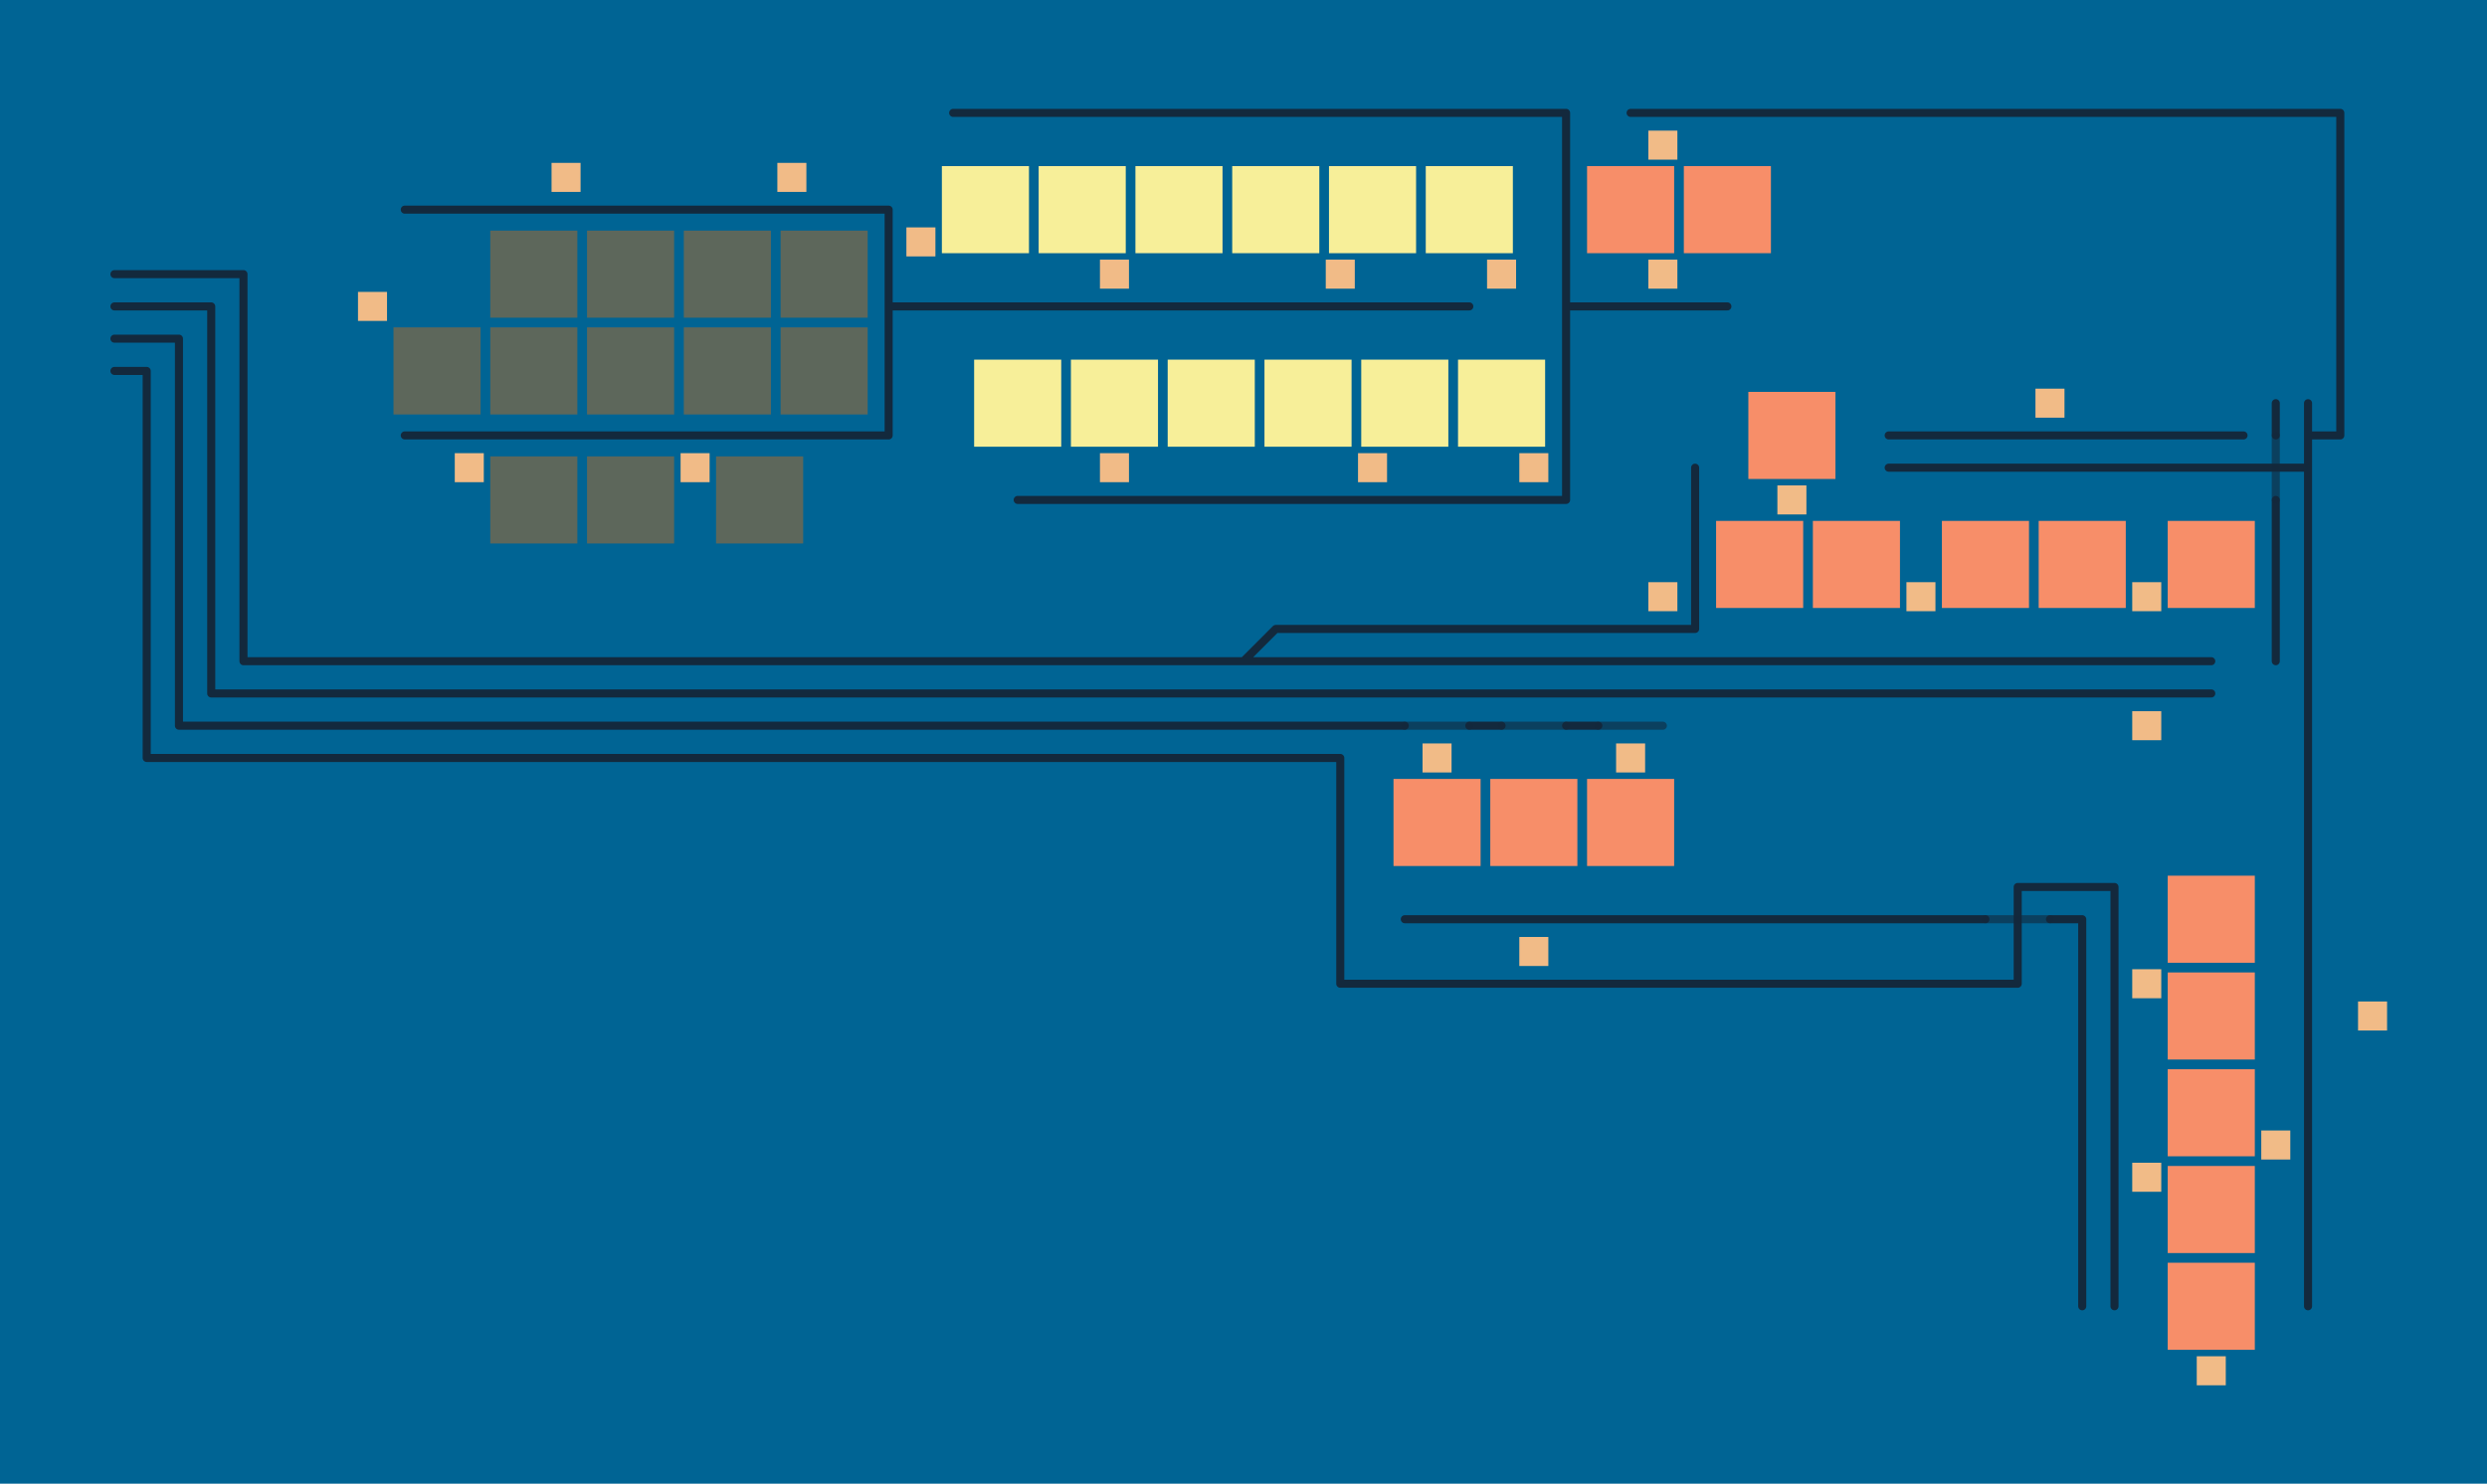 <svg baseProfile="tiny" height="179.0mm" version="1.2" viewBox="0,0,77.0,46.0" width="300mm" xmlns="http://www.w3.org/2000/svg" xmlns:ev="http://www.w3.org/2001/xml-events" xmlns:xlink="http://www.w3.org/1999/xlink"><rect fill="#006494" height="10000" width="10000" x="-100" y="-100" /><g stroke="#13293d" stroke-linecap="round" stroke-width="0.25"><path d="M30.5 3.5 31.5 3.5M29.5 3.5 30.5 3.5M32.5 3.5 33.5 3.5M31.5 3.5 32.5 3.5M34.5 3.5 35.5 3.5M33.5 3.5 34.5 3.5M36.5 3.5 37.5 3.5M35.5 3.5 36.5 3.5M38.5 3.5 39.5 3.5M37.5 3.5 38.5 3.5M40.5 3.5 41.5 3.5M39.5 3.5 40.5 3.5M42.5 3.5 43.5 3.5M41.5 3.5 42.5 3.5M44.5 3.5 45.5 3.5M43.5 3.5 44.5 3.5M46.5 3.5 47.5 3.5M45.5 3.5 46.5 3.5M48.5 4.5 48.5 5.5M48.5 3.5 48.5 4.5M47.5 3.5 48.5 3.5M50.5 3.5 51.5 3.5M52.5 3.5 53.5 3.5M51.5 3.5 52.5 3.5M54.5 3.5 55.5 3.5M53.5 3.5 54.5 3.5M56.5 3.5 57.5 3.5M55.5 3.5 56.5 3.5M58.5 3.5 59.5 3.5M57.5 3.5 58.5 3.5M60.5 3.5 61.5 3.5M59.5 3.5 60.5 3.5M62.5 3.5 63.5 3.5M61.5 3.5 62.5 3.5M64.5 3.5 65.5 3.5M63.5 3.5 64.5 3.5M66.5 3.5 67.5 3.5M65.5 3.5 66.5 3.5M68.5 3.5 69.5 3.5M67.5 3.5 68.5 3.5M70.5 3.5 71.5 3.5M69.5 3.5 70.5 3.5M72.5 4.5 72.5 5.5M72.5 3.5 72.5 4.5M71.5 3.5 72.5 3.5M12.5 6.5 13.5 6.5M14.5 6.5 15.5 6.5M13.5 6.5 14.5 6.5M16.5 6.5 17.5 6.5M15.5 6.5 16.5 6.5M18.5 6.5 19.5 6.5M17.5 6.5 18.5 6.5M20.5 6.5 21.5 6.5M19.5 6.5 20.5 6.5M22.5 6.5 23.5 6.5M21.5 6.5 22.5 6.5M24.5 6.5 25.5 6.5M23.5 6.5 24.5 6.5M26.5 6.5 27.5 6.5M25.5 6.5 26.5 6.5M27.5 6.5 27.5 7.5M48.5 6.5 48.5 7.5M48.5 5.5 48.5 6.5M72.5 6.5 72.5 7.5M72.5 5.5 72.5 6.5M4.5 8.5 5.5 8.5M3.5 8.5 4.5 8.5M6.5 8.5 7.5 8.5M5.5 8.5 6.5 8.5M7.5 8.5 7.5 9.5M27.5 8.5 27.5 9.5M27.5 7.5 27.5 8.5M48.5 8.5 48.5 9.5M48.5 7.5 48.5 8.5M72.5 8.5 72.5 9.5M72.5 7.5 72.5 8.5M4.5 9.5 5.5 9.5M3.5 9.5 4.5 9.5M4.5 10.5 5.5 10.5M3.5 10.5 4.5 10.5M6.5 10.5 6.5 11.5M6.5 9.5 6.5 10.5M5.5 9.5 6.5 9.5M5.5 10.5 5.5 11.5M7.5 10.5 7.5 11.5M7.5 9.5 7.5 10.5M27.5 9.5 28.5 9.5M27.5 10.5 27.5 9.5M28.5 9.5 29.5 9.5M30.5 9.5 31.5 9.5M29.5 9.5 30.5 9.5M32.5 9.5 33.5 9.5M31.5 9.5 32.5 9.5M34.5 9.5 35.5 9.5M33.5 9.5 34.5 9.5M36.5 9.5 37.5 9.5M35.5 9.5 36.5 9.5M38.5 9.5 39.5 9.5M37.5 9.5 38.5 9.5M40.5 9.5 41.5 9.5M39.5 9.5 40.5 9.5M42.5 9.5 43.5 9.5M41.5 9.5 42.5 9.5M44.5 9.5 45.5 9.5M43.5 9.5 44.5 9.5M48.5 10.5 48.5 9.5M48.5 9.5 49.5 9.5M50.5 9.5 51.5 9.5M49.5 9.5 50.5 9.5M52.5 9.5 53.5 9.5M51.5 9.5 52.5 9.5M72.5 10.5 72.5 11.5M72.5 9.5 72.5 10.5M4.5 12.5 4.5 11.5M4.5 11.5 3.5 11.5M6.5 12.5 6.5 13.5M6.5 11.5 6.5 12.5M5.5 12.5 5.5 13.5M5.5 11.5 5.5 12.5M7.5 12.5 7.5 13.5M7.5 11.5 7.5 12.5M27.5 11.5 27.5 10.5M27.5 12.5 27.5 11.5M48.5 12.5 48.5 11.5M48.5 11.5 48.5 10.5M71.5 12.5 71.5 13.5M72.5 12.5 72.5 13.5M72.5 11.5 72.5 12.5M4.5 14.5 4.5 13.5M4.5 13.5 4.5 12.5M6.5 14.5 6.5 15.5M6.5 13.5 6.5 14.5M5.5 14.5 5.5 15.5M5.5 13.5 5.5 14.5M7.5 14.5 7.5 15.5M7.5 13.5 7.5 14.5M12.5 13.5 13.5 13.5M14.5 13.5 15.5 13.5M13.5 13.5 14.5 13.5M16.5 13.5 17.5 13.5M15.5 13.5 16.5 13.5M18.5 13.5 19.5 13.5M17.5 13.5 18.5 13.5M20.5 13.5 21.5 13.5M19.5 13.5 20.5 13.5M22.5 13.5 23.5 13.5M21.5 13.5 22.5 13.5M24.5 13.5 25.5 13.5M23.5 13.5 24.5 13.5M26.5 13.5 27.5 13.5M25.5 13.5 26.5 13.5M27.5 13.5 27.5 12.5M48.5 14.5 48.5 13.5M48.5 13.5 48.5 12.5M58.5 14.5 59.5 14.5M60.5 13.5 59.5 13.5M59.5 13.5 58.5 13.5M59.5 14.5 60.5 14.5M60.5 14.5 61.5 14.5M62.5 13.5 61.5 13.5M61.5 13.5 60.5 13.5M61.5 14.5 62.5 14.5M62.5 14.5 63.5 14.5M64.5 13.5 63.5 13.5M63.5 13.5 62.5 13.5M63.5 14.5 64.5 14.5M64.5 14.5 65.5 14.5M66.5 13.5 65.5 13.5M65.5 13.5 64.5 13.5M65.5 14.5 66.5 14.5M66.5 14.5 67.5 14.5M68.5 13.5 67.5 13.5M67.5 13.5 66.5 13.5M68.5 14.5 69.5 14.5M67.5 14.5 68.5 14.5M69.5 13.5 68.5 13.5M70.5 13.5 70.5 12.5M70.5 14.5 71.5 14.5M69.5 14.5 70.5 14.5M71.5 13.5 71.5 14.5M72.5 13.5 71.5 13.5M71.5 14.5 71.5 15.5M4.5 16.5 4.5 15.5M4.5 15.5 4.5 14.5M6.5 16.5 6.5 17.5M6.5 15.5 6.5 16.5M5.5 16.5 5.5 17.5M5.5 15.5 5.5 16.5M7.5 16.5 7.5 17.5M7.5 15.5 7.5 16.5M32.5 15.5 33.5 15.5M31.5 15.5 32.5 15.5M34.5 15.5 35.5 15.5M33.5 15.5 34.5 15.5M36.5 15.5 37.5 15.5M35.5 15.5 36.5 15.5M38.5 15.5 39.5 15.5M37.5 15.5 38.5 15.5M40.5 15.5 41.5 15.5M39.5 15.5 40.5 15.5M42.5 15.5 43.5 15.5M41.5 15.5 42.5 15.5M44.5 15.5 45.5 15.5M43.5 15.5 44.5 15.5M46.5 15.5 47.5 15.5M45.5 15.5 46.5 15.5M47.5 15.5 48.5 15.5M48.5 15.5 48.5 14.5M52.5 15.5 52.5 14.5M52.5 16.5 52.5 15.5M70.5 16.5 70.5 15.5M71.5 15.5 71.5 16.5M71.5 16.5 71.5 17.5M4.5 18.5 4.5 17.5M4.5 17.5 4.5 16.5M6.5 18.5 6.5 19.5M6.5 17.5 6.5 18.5M5.5 18.5 5.5 19.5M5.5 17.5 5.5 18.5M7.5 18.5 7.5 19.5M7.5 17.5 7.5 18.5M52.5 17.5 52.5 16.5M52.5 18.5 52.5 17.5M70.5 17.5 70.5 16.5M70.5 18.5 70.5 17.5M71.5 18.5 71.5 19.5M71.5 17.5 71.5 18.5M4.5 20.5 4.5 19.5M4.5 19.5 4.5 18.5M6.5 20.5 6.5 21.5M6.5 19.5 6.5 20.5M5.5 20.5 5.5 21.5M5.5 19.5 5.5 20.5M8.5 20.5 9.5 20.5M7.5 20.5 8.5 20.5M7.5 19.5 7.5 20.5M10.5 20.5 11.5 20.5M9.5 20.5 10.5 20.5M12.5 20.5 13.5 20.5M11.5 20.5 12.5 20.5M14.5 20.5 15.5 20.5M13.5 20.5 14.5 20.5M16.5 20.5 17.5 20.5M15.5 20.5 16.5 20.5M18.5 20.5 19.5 20.5M17.5 20.5 18.5 20.5M20.5 20.5 21.5 20.5M19.5 20.5 20.5 20.5M22.5 20.5 23.5 20.5M21.5 20.5 22.5 20.5M24.5 20.5 25.5 20.5M23.5 20.5 24.5 20.5M26.5 20.5 27.5 20.5M25.5 20.5 26.5 20.5M28.5 20.5 29.5 20.5M27.5 20.5 28.5 20.5M30.5 20.5 31.5 20.5M29.5 20.5 30.5 20.5M32.5 20.5 33.5 20.5M31.5 20.5 32.5 20.5M34.5 20.5 35.5 20.5M33.5 20.5 34.5 20.5M35.5 20.5 36.5 20.5M36.5 20.5 37.5 20.5M40.5 19.5 41.5 19.5M39.5 19.5 40.5 19.5M40.5 20.5 41.5 20.5M39.5 20.5 40.5 20.5M42.5 19.5 43.5 19.5M41.5 19.5 42.5 19.5M42.5 20.5 43.5 20.5M41.5 20.5 42.5 20.5M44.5 19.5 45.5 19.5M43.5 19.5 44.5 19.5M44.5 20.5 45.5 20.5M43.5 20.5 44.5 20.5M46.5 19.5 47.5 19.5M45.5 19.5 46.5 19.5M46.5 20.5 47.5 20.5M45.5 20.5 46.5 20.5M48.5 19.5 49.5 19.5M47.5 19.5 48.5 19.5M48.5 20.5 49.5 20.5M47.5 20.5 48.5 20.5M50.5 19.5 51.5 19.5M49.5 19.5 50.5 19.5M50.5 20.5 51.5 20.5M49.5 20.5 50.5 20.5M52.5 19.5 52.5 18.5M51.5 19.5 52.5 19.5M52.5 20.5 53.5 20.5M51.5 20.5 52.5 20.5M54.5 20.5 55.5 20.5M53.5 20.5 54.5 20.5M56.5 20.5 57.5 20.5M55.5 20.5 56.5 20.5M58.5 20.5 59.5 20.5M57.5 20.5 58.5 20.5M60.5 20.5 61.5 20.5M59.5 20.5 60.5 20.5M62.5 20.5 63.5 20.5M61.5 20.5 62.5 20.5M64.5 20.5 65.5 20.5M63.5 20.5 64.5 20.5M66.5 20.5 67.5 20.5M65.5 20.5 66.5 20.5M67.5 20.5 68.5 20.5M70.5 19.5 70.5 18.5M70.5 20.5 70.5 19.5M71.5 20.5 71.5 21.5M71.5 19.5 71.5 20.5M4.5 22.5 4.5 21.5M4.5 21.5 4.5 20.5M6.5 21.5 7.5 21.5M6.5 22.5 7.5 22.5M5.5 22.5 6.5 22.5M5.5 21.5 5.5 22.5M8.5 21.5 9.5 21.5M7.5 21.5 8.5 21.5M8.5 22.5 9.5 22.5M7.5 22.5 8.5 22.5M10.5 21.5 11.5 21.5M9.5 21.5 10.5 21.5M10.5 22.5 11.5 22.5M9.5 22.5 10.5 22.5M12.5 21.5 13.5 21.5M11.5 21.5 12.5 21.5M12.5 22.5 13.5 22.5M11.5 22.5 12.5 22.5M14.5 21.5 15.5 21.5M13.5 21.5 14.5 21.5M14.5 22.5 15.5 22.5M13.5 22.5 14.5 22.5M16.5 21.5 17.5 21.5M15.5 21.5 16.5 21.5M16.5 22.5 17.5 22.5M15.5 22.5 16.5 22.5M18.5 21.5 19.5 21.5M17.5 21.5 18.5 21.5M18.5 22.5 19.5 22.5M17.5 22.5 18.5 22.5M20.5 21.5 21.5 21.5M19.5 21.5 20.5 21.5M20.5 22.5 21.5 22.5M19.5 22.5 20.5 22.5M22.5 22.5 23.5 22.5M21.5 22.5 22.5 22.5M22.5 21.5 23.5 21.5M21.5 21.5 22.5 21.5M23.5 22.5 24.5 22.5M24.5 21.5 25.5 21.5M23.5 21.5 24.5 21.5M24.5 22.5 25.5 22.5M26.5 21.5 27.5 21.5M25.5 21.5 26.5 21.5M26.5 22.5 27.5 22.5M25.5 22.5 26.5 22.5M28.5 21.5 29.5 21.5M27.5 21.5 28.5 21.5M28.5 22.5 29.5 22.5M27.5 22.5 28.5 22.5M30.5 21.5 31.5 21.5M29.5 21.5 30.5 21.5M30.5 22.5 31.5 22.5M29.5 22.5 30.5 22.5M32.5 22.5 33.5 22.5M31.5 22.5 32.5 22.5M32.5 21.5 33.5 21.5M31.5 21.5 32.5 21.5M34.5 22.5 35.5 22.5M33.5 22.5 34.5 22.5M34.5 21.5 35.5 21.5M33.5 21.5 34.5 21.5M36.5 22.5 37.5 22.5M35.5 22.5 36.5 22.5M36.5 21.5 37.5 21.5M35.5 21.5 36.5 21.5M38.5 22.5 39.5 22.5M37.5 22.5 38.5 22.5M38.5 21.5 39.5 21.5M37.5 21.5 38.5 21.5M40.5 22.5 41.5 22.5M39.5 22.5 40.5 22.5M40.5 21.5 41.5 21.5M39.5 21.5 40.5 21.5M42.5 22.5 43.5 22.5M41.5 22.5 42.5 22.5M42.5 21.5 43.5 21.5M41.5 21.5 42.5 21.5M44.5 21.5 45.5 21.5M43.5 21.5 44.5 21.5M45.5 22.5 46.5 22.5M46.5 21.5 47.5 21.5M45.5 21.5 46.5 21.5M48.5 22.5 49.5 22.5M48.5 21.5 49.5 21.5M47.5 21.5 48.5 21.5M50.5 21.5 51.5 21.5M49.5 21.5 50.5 21.5M52.5 21.5 53.5 21.5M51.5 21.5 52.5 21.5M54.5 21.5 55.5 21.5M53.5 21.5 54.5 21.5M56.5 21.5 57.5 21.5M55.5 21.5 56.5 21.5M58.5 21.5 59.5 21.5M57.5 21.5 58.5 21.5M60.5 21.5 61.5 21.5M59.5 21.5 60.5 21.5M62.5 21.5 63.5 21.5M61.5 21.5 62.5 21.5M64.5 21.5 65.5 21.5M63.5 21.5 64.5 21.5M66.5 21.5 67.5 21.5M65.5 21.5 66.5 21.5M67.5 21.5 68.5 21.5M71.5 22.5 71.5 23.5M71.5 21.5 71.5 22.5M4.5 23.5 4.5 22.5M6.5 23.5 5.5 23.5M5.5 23.5 4.5 23.5M8.5 23.5 7.5 23.5M7.5 23.5 6.5 23.5M10.5 23.5 9.5 23.5M9.5 23.5 8.5 23.5M12.5 23.5 11.5 23.5M11.5 23.5 10.5 23.5M14.5 23.5 13.5 23.5M13.5 23.5 12.5 23.5M16.5 23.5 15.5 23.5M15.5 23.5 14.5 23.5M18.5 23.5 17.5 23.5M17.5 23.5 16.5 23.5M20.5 23.5 19.5 23.5M19.5 23.5 18.5 23.5M22.5 23.5 21.5 23.5M21.5 23.5 20.5 23.5M24.5 23.5 23.5 23.5M23.5 23.5 22.5 23.5M26.5 23.5 25.5 23.5M25.5 23.5 24.5 23.5M28.5 23.5 27.5 23.5M27.5 23.5 26.5 23.5M30.5 23.5 29.5 23.5M29.5 23.5 28.5 23.5M32.5 23.5 31.5 23.5M31.5 23.5 30.5 23.5M34.5 23.5 33.5 23.5M33.5 23.5 32.5 23.5M36.5 23.5 35.5 23.5M35.5 23.5 34.5 23.5M38.5 23.5 37.5 23.5M37.5 23.5 36.5 23.5M40.5 23.5 39.5 23.5M39.5 23.5 38.5 23.5M41.5 24.5 41.5 23.5M41.5 23.5 40.5 23.5M71.5 24.5 71.5 25.5M71.5 23.5 71.5 24.5M41.5 26.5 41.5 25.5M41.5 25.5 41.5 24.5M71.5 26.5 71.5 27.5M71.5 25.5 71.5 26.5M41.5 28.5 41.5 27.5M41.5 27.5 41.5 26.5M44.5 28.5 45.5 28.5M43.5 28.5 44.5 28.5M46.5 28.5 47.5 28.5M45.5 28.5 46.5 28.5M48.5 28.5 49.5 28.5M47.5 28.5 48.5 28.5M50.5 28.5 51.5 28.5M49.5 28.5 50.5 28.5M52.5 28.5 53.5 28.5M51.5 28.5 52.5 28.5M54.5 28.5 55.5 28.5M53.5 28.5 54.5 28.5M56.5 28.5 57.5 28.5M55.5 28.5 56.5 28.5M58.5 28.5 59.5 28.5M57.5 28.5 58.5 28.5M60.5 28.5 61.5 28.5M59.5 28.5 60.5 28.5M62.5 28.5 62.5 29.5M62.5 27.5 62.5 28.5M63.5 28.5 64.5 28.5M63.5 27.5 62.5 27.5M64.5 27.5 63.5 27.5M64.5 28.5 64.5 29.5M65.5 27.5 64.5 27.5M65.5 28.5 65.5 27.5M71.5 28.5 71.5 29.5M71.5 27.5 71.5 28.5M42.5 30.5 41.5 30.5M41.5 30.5 41.5 29.5M41.5 29.5 41.5 28.5M44.5 30.5 43.5 30.5M43.5 30.5 42.5 30.5M46.5 30.5 45.5 30.5M45.5 30.5 44.5 30.5M48.5 30.5 47.5 30.5M47.5 30.5 46.5 30.5M50.5 30.5 49.5 30.5M49.5 30.5 48.5 30.5M52.5 30.5 51.5 30.5M51.5 30.5 50.5 30.5M54.5 30.5 53.5 30.5M53.5 30.5 52.5 30.5M56.5 30.5 55.5 30.5M55.5 30.5 54.5 30.5M58.5 30.5 57.5 30.5M57.5 30.5 56.5 30.5M60.5 30.5 59.5 30.5M59.5 30.5 58.5 30.5M62.5 30.5 61.5 30.5M62.5 29.5 62.5 30.5M61.5 30.5 60.5 30.5M64.5 30.5 64.5 31.5M64.5 29.5 64.5 30.5M65.5 30.5 65.5 29.5M65.5 29.5 65.5 28.5M71.5 30.5 71.5 31.5M71.5 29.5 71.5 30.5M64.5 32.5 64.5 33.5M64.5 31.5 64.5 32.5M65.5 31.5 65.5 30.5M65.5 32.5 65.5 31.5M71.5 32.5 71.5 33.5M71.5 31.5 71.5 32.5M64.5 34.5 64.5 35.5M64.5 33.5 64.5 34.5M65.5 33.5 65.5 32.5M65.5 34.5 65.5 33.5M71.5 34.5 71.5 35.5M71.5 33.5 71.5 34.5M64.5 36.5 64.5 37.5M64.5 35.5 64.5 36.5M65.5 35.5 65.5 34.5M65.5 36.5 65.5 35.5M71.5 36.5 71.5 37.5M71.5 35.5 71.5 36.5M64.5 38.5 64.5 39.5M64.5 37.5 64.5 38.5M65.5 37.5 65.5 36.5M65.5 38.5 65.5 37.5M71.5 38.5 71.5 39.5M71.5 37.5 71.5 38.5M64.5 39.5 64.5 40.5M65.5 39.5 65.5 38.5M65.5 40.5 65.5 39.5M71.5 39.5 71.5 40.5M38.5 20.5 39.5 20.5M37.5 20.5 38.5 20.5M38.5 20.5 39.5 19.5"/><path stroke-opacity="0.6" d="M70.5 15.5 70.5 13.5M43.5 22.5 45.5 22.5M46.5 22.5 48.5 22.5M49.5 22.5 51.5 22.5M61.5 28.5 63.5 28.5"/><g fill="#5d675b" stroke="none"><rect height="2.7" width="2.7" x="15.15" y="7.15"/><rect height="2.7" width="2.7" x="18.15" y="7.15"/><rect height="2.7" width="2.7" x="21.15" y="7.15"/><rect height="2.7" width="2.7" x="24.15" y="7.15"/><rect height="2.7" width="2.7" x="12.15" y="10.15"/><rect height="2.7" width="2.7" x="15.15" y="10.15"/><rect height="2.7" width="2.7" x="18.15" y="10.15"/><rect height="2.7" width="2.7" x="21.15" y="10.15"/><rect height="2.7" width="2.7" x="24.15" y="10.15"/><rect height="2.7" width="2.7" x="15.15" y="14.15"/><rect height="2.7" width="2.7" x="18.15" y="14.15"/><rect height="2.7" width="2.7" x="22.15" y="14.15"/></g><g fill="#f78e69" stroke="none"><rect height="2.7" width="2.7" x="49.15" y="5.15"/><rect height="2.7" width="2.7" x="52.15" y="5.15"/><rect height="2.7" width="2.7" x="54.15" y="12.15"/><rect height="2.7" width="2.7" x="53.15" y="16.15"/><rect height="2.7" width="2.7" x="56.15" y="16.15"/><rect height="2.7" width="2.7" x="60.15" y="16.15"/><rect height="2.7" width="2.7" x="63.15" y="16.15"/><rect height="2.7" width="2.7" x="67.15" y="16.15"/><rect height="2.7" width="2.7" x="43.15" y="24.15"/><rect height="2.7" width="2.7" x="46.15" y="24.15"/><rect height="2.7" width="2.7" x="49.15" y="24.15"/><rect height="2.7" width="2.7" x="67.15" y="27.15"/><rect height="2.7" width="2.7" x="67.15" y="30.15"/><rect height="2.7" width="2.7" x="67.15" y="33.15"/><rect height="2.7" width="2.7" x="67.15" y="36.15"/><rect height="2.7" width="2.7" x="67.15" y="39.15"/></g><g fill="#f7ef99" stroke="none"><rect height="2.7" width="2.7" x="29.15" y="5.15"/><rect height="2.7" width="2.7" x="32.15" y="5.15"/><rect height="2.7" width="2.7" x="35.15" y="5.15"/><rect height="2.7" width="2.7" x="38.15" y="5.15"/><rect height="2.7" width="2.7" x="41.15" y="5.15"/><rect height="2.7" width="2.7" x="44.15" y="5.15"/><rect height="2.7" width="2.7" x="30.15" y="11.15"/><rect height="2.7" width="2.7" x="33.15" y="11.15"/><rect height="2.7" width="2.7" x="36.15" y="11.15"/><rect height="2.7" width="2.7" x="39.15" y="11.15"/><rect height="2.7" width="2.7" x="42.15" y="11.15"/><rect height="2.7" width="2.7" x="45.15" y="11.15"/></g><g fill="#f1bb87" stroke="none"><rect height="0.9" width="0.9" x="51.05" y="4.05"/><rect height="0.9" width="0.9" x="17.05" y="5.05"/><rect height="0.9" width="0.9" x="24.05" y="5.05"/><rect height="0.9" width="0.9" x="28.05" y="7.05"/><rect height="0.9" width="0.9" x="34.05" y="8.05"/><rect height="0.9" width="0.9" x="41.05" y="8.05"/><rect height="0.9" width="0.9" x="46.05" y="8.05"/><rect height="0.9" width="0.9" x="51.05" y="8.05"/><rect height="0.9" width="0.9" x="11.05" y="9.05"/><rect height="0.9" width="0.9" x="63.05" y="12.05"/><rect height="0.9" width="0.9" x="14.05" y="14.05"/><rect height="0.9" width="0.9" x="21.05" y="14.05"/><rect height="0.9" width="0.9" x="34.05" y="14.05"/><rect height="0.9" width="0.9" x="42.05" y="14.05"/><rect height="0.9" width="0.9" x="47.05" y="14.05"/><rect height="0.9" width="0.9" x="55.05" y="15.05"/><rect height="0.9" width="0.9" x="51.05" y="18.05"/><rect height="0.9" width="0.9" x="59.05" y="18.05"/><rect height="0.9" width="0.9" x="66.05" y="18.05"/><rect height="0.9" width="0.9" x="66.05" y="22.05"/><rect height="0.9" width="0.9" x="44.05" y="23.05"/><rect height="0.9" width="0.9" x="50.05" y="23.05"/><rect height="0.9" width="0.9" x="47.05" y="29.05"/><rect height="0.9" width="0.9" x="66.05" y="30.05"/><rect height="0.9" width="0.9" x="73.05" y="31.05"/><rect height="0.9" width="0.9" x="66.05" y="36.05"/><rect height="0.9" width="0.9" x="70.05" y="35.05"/><rect height="0.9" width="0.9" x="68.05" y="42.05"/></g></g></svg>